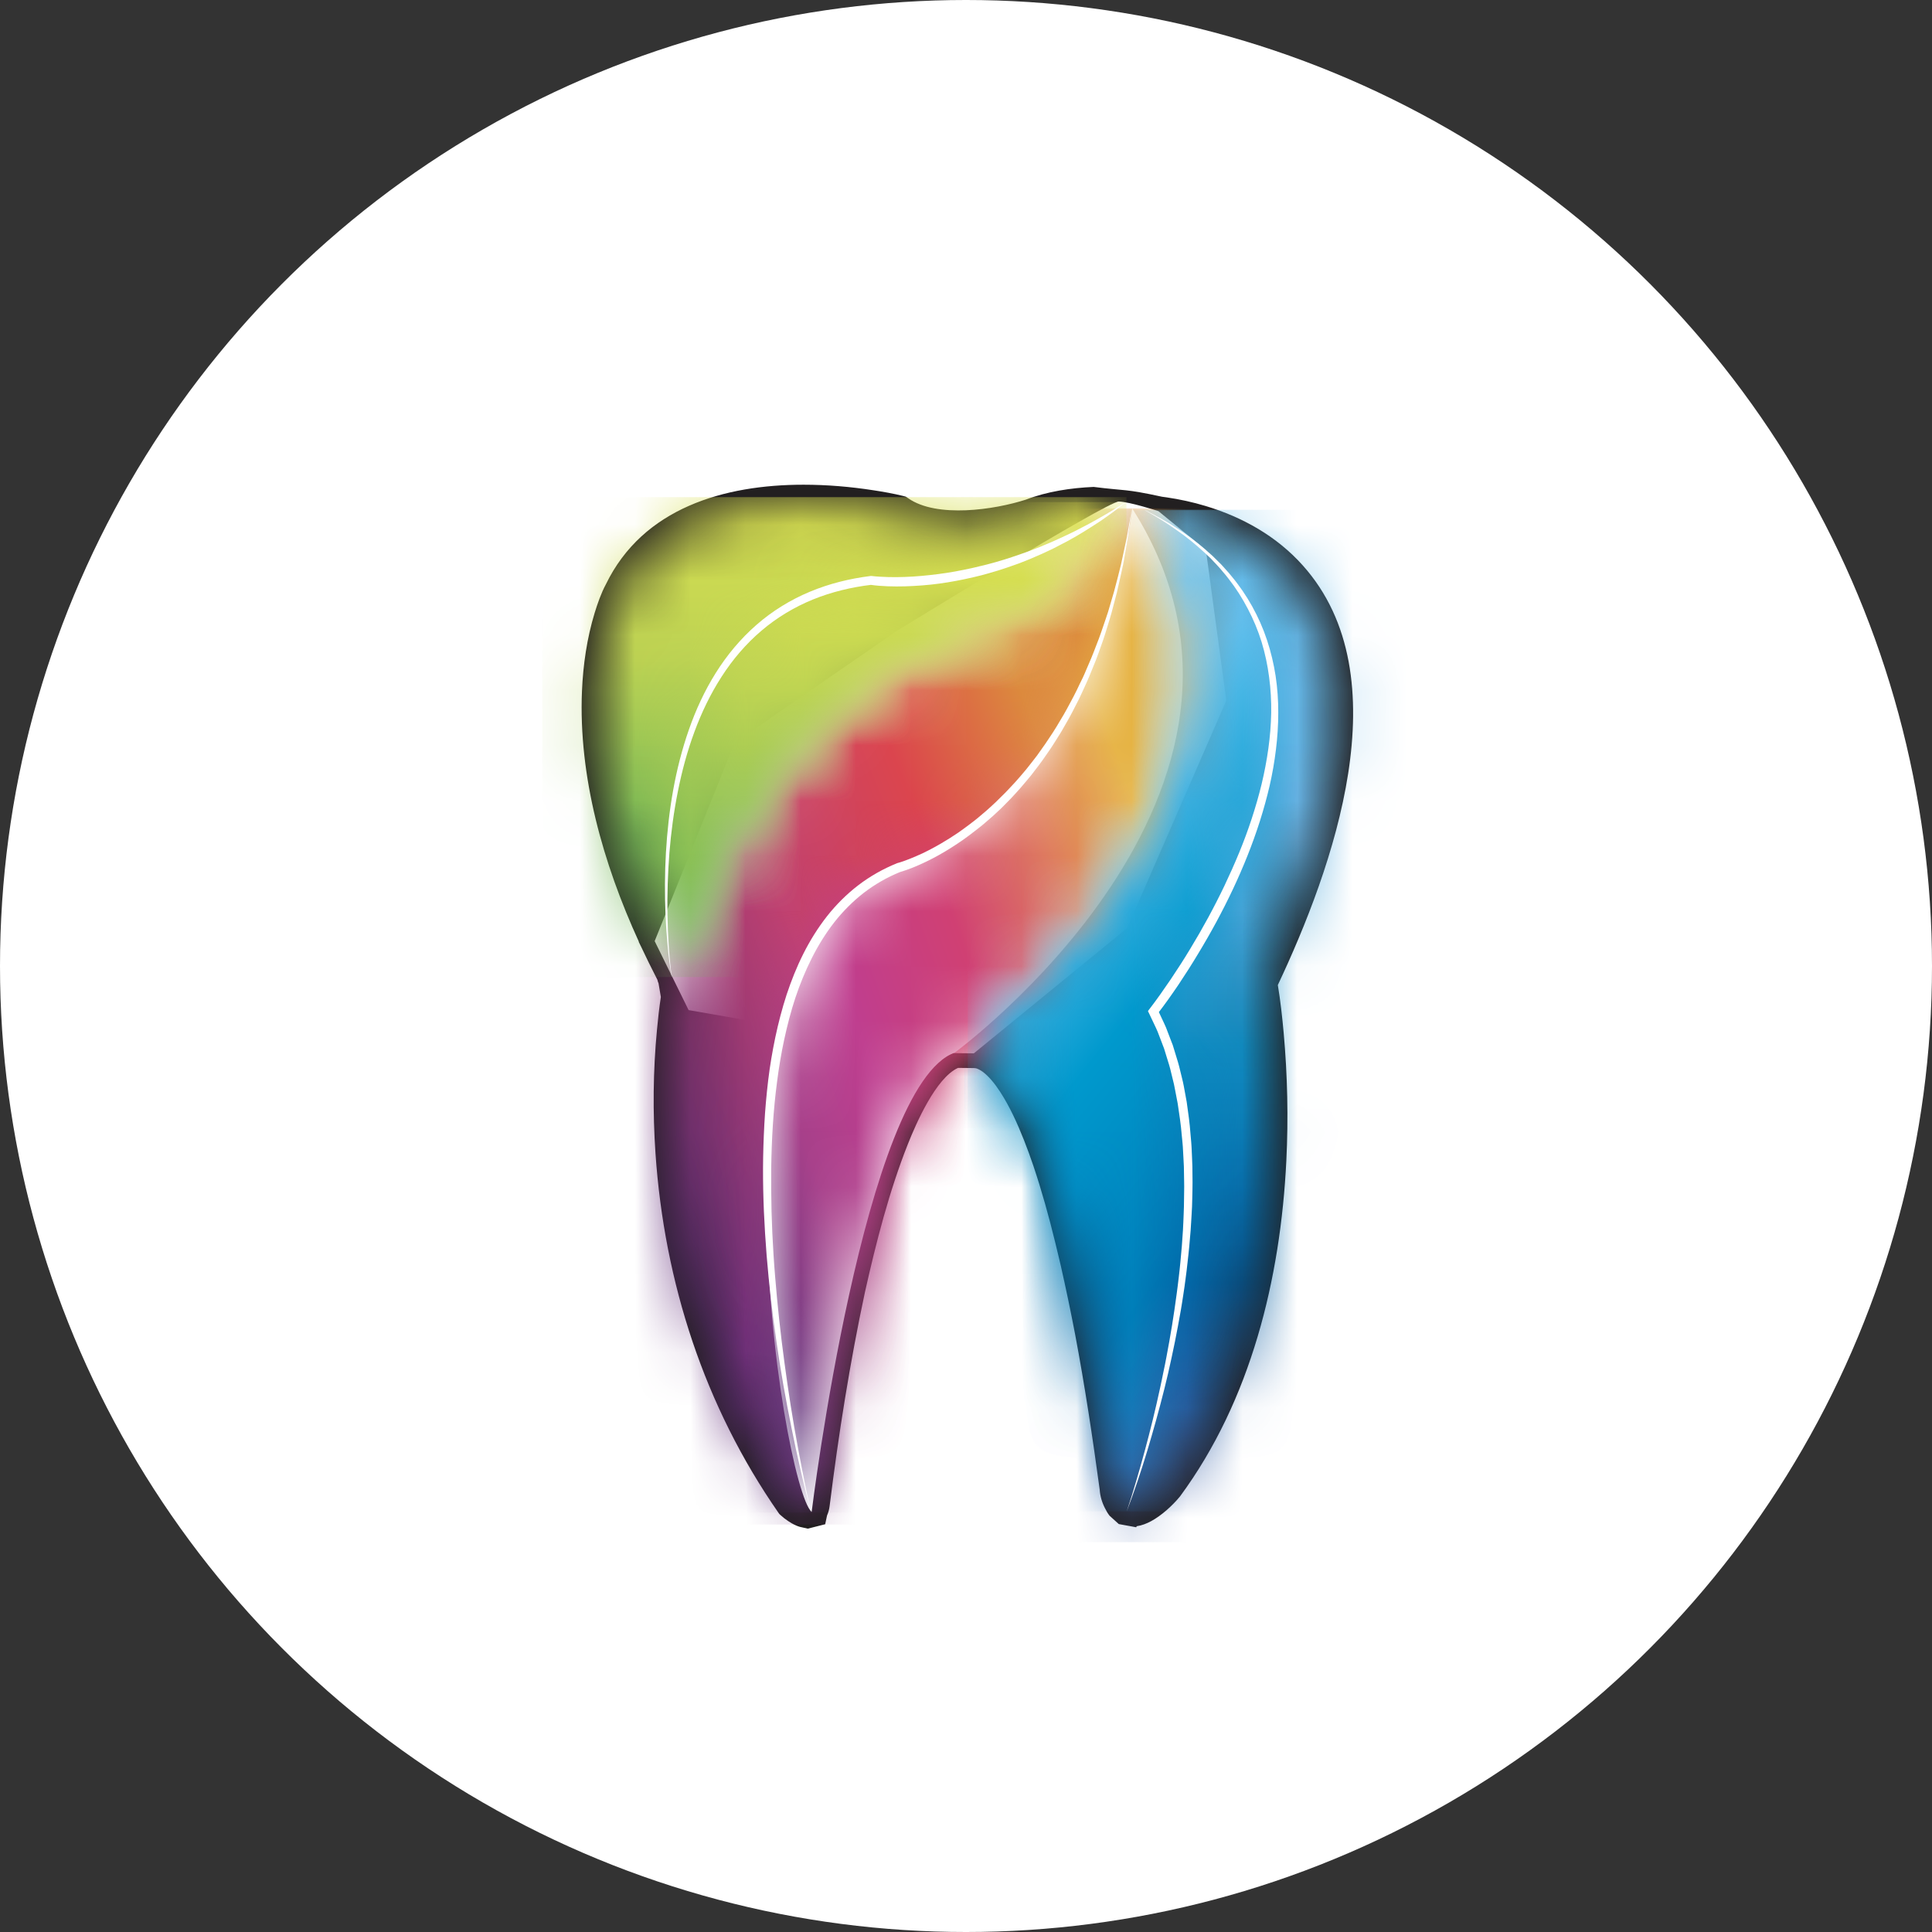 <?xml version="1.0" encoding="UTF-8"?> <svg xmlns="http://www.w3.org/2000/svg" width="35" height="35" viewBox="0 0 35 35" fill="none"><rect x="0" y="0" width="35" height="35" fill="#333333" stroke="none"/><circle cx="17.5" cy="17.5" r="17.5" fill="white"></circle><path fill-rule="evenodd" clip-rule="evenodd" d="M11.928 17.808C11.928 17.808 11.925 17.801 11.924 17.798C11.92 17.789 11.916 17.779 11.915 17.77L11.912 17.76L11.91 17.751L11.889 17.709C11.797 17.531 11.709 17.351 11.622 17.166L11.571 17.062L11.573 17.058C10.925 15.642 10.479 14.069 10.543 12.522C10.563 12.046 10.633 11.56 10.773 11.103C10.824 10.937 10.892 10.741 10.976 10.586C11.648 9.199 13.126 8.781 14.557 8.781C14.98 8.781 15.407 8.817 15.825 8.882C16.003 8.909 16.189 8.942 16.363 8.985L16.411 8.998L16.452 9.026C16.971 9.39 18.016 9.235 18.583 9.052C18.97 8.903 19.402 8.839 19.813 8.821C20.396 8.895 20.366 8.85 21.052 8.999C21.078 9.002 21.106 9.006 21.133 9.01C21.373 9.045 21.61 9.097 21.842 9.167C22.513 9.369 23.131 9.717 23.601 10.243C25.406 12.258 24.141 15.738 23.149 17.845C23.197 18.129 23.229 18.427 23.255 18.712C23.324 19.48 23.341 20.258 23.303 21.028C23.198 23.163 22.663 25.365 21.377 27.109L21.372 27.115L21.366 27.122C21.233 27.282 21.04 27.456 20.856 27.556C20.774 27.601 20.683 27.636 20.592 27.649L20.584 27.668L20.268 27.61L20.101 27.459C20.069 27.418 20.043 27.374 20.02 27.327C19.964 27.221 19.929 27.102 19.922 26.986C19.795 26.05 19.653 25.105 19.476 24.169C19.397 23.756 19.311 23.344 19.218 22.933C19.205 22.877 19.192 22.821 19.178 22.764C19.158 22.677 19.137 22.589 19.115 22.502C19.001 22.036 18.873 21.573 18.72 21.118C18.614 20.807 18.495 20.495 18.352 20.198C18.231 19.95 18.028 19.581 17.799 19.413C17.779 19.399 17.736 19.372 17.696 19.357C17.677 19.352 17.66 19.349 17.642 19.349L17.376 19.346H17.355C16.953 19.528 16.594 20.358 16.449 20.721C16.11 21.573 15.87 22.512 15.669 23.41C15.395 24.691 15.191 25.986 15.029 27.286C15.021 27.348 15.005 27.405 14.983 27.453L14.949 27.613L14.634 27.693L14.492 27.661C14.468 27.654 14.445 27.646 14.421 27.635C14.324 27.593 14.22 27.521 14.142 27.449L14.12 27.429L14.103 27.406C12.761 25.476 12.035 23.233 11.875 20.896C11.824 20.151 11.831 19.396 11.902 18.653C11.92 18.46 11.942 18.258 11.972 18.061L11.929 17.808H11.928Z" fill="#221F20"></path><path fill-rule="evenodd" clip-rule="evenodd" d="M11.861 17.051L12.475 18.299L17.175 19.117L17.269 19.078L17.642 19.082L20.42 16.813L22.216 12.69L21.846 9.963L20.986 9.26C20.986 9.26 20.471 9.091 20.267 9.086C20.063 9.082 16.247 11.429 16.247 11.429L13.308 13.457L11.86 17.049L11.861 17.051Z" fill="white"></path><mask id="mask0_4040_322" style="mask-type:luminance" maskUnits="userSpaceOnUse" x="12" y="9" width="10" height="19"><path d="M18.097 11.331C18.097 11.331 13.907 12.317 12.286 17.814C12.286 17.814 11.225 22.804 14.32 27.255C14.32 27.255 14.717 27.619 14.762 27.255C14.762 27.255 15.646 19.547 17.298 19.069C17.298 19.069 23.784 14.229 20.511 9.21C20.511 9.21 19.222 11.122 18.097 11.331Z" fill="white"></path></mask><g mask="url(#mask0_4040_322)"><path d="M23.783 9.209H11.225V27.618H23.783V9.209Z" fill="url(#paint0_linear_4040_322)"></path></g><mask id="mask1_4040_322" style="mask-type:luminance" maskUnits="userSpaceOnUse" x="17" y="9" width="8" height="19"><path d="M17.533 19.094C19.183 18.736 20.186 26.951 20.186 26.951C20.334 27.937 21.159 26.951 21.159 26.951C23.871 23.277 22.868 17.809 22.868 17.809C26.895 9.331 20.797 9.265 20.747 9.235C24.083 14.163 17.468 19.023 17.533 19.094Z" fill="white"></path></mask><g mask="url(#mask1_4040_322)"><path d="M26.895 9.235H17.467V27.938H26.895V9.235Z" fill="url(#paint1_linear_4040_322)"></path></g><mask id="mask2_4040_322" style="mask-type:luminance" maskUnits="userSpaceOnUse" x="10" y="9" width="11" height="9"><path d="M11.21 10.708C11.21 10.708 9.825 13.217 12.182 17.699C12.182 17.699 13.432 12.434 18.394 11.078C18.394 11.078 19.434 10.558 20.407 9.094C20.407 9.094 19.435 9.005 18.669 9.303C18.669 9.303 17.106 9.811 16.296 9.243C16.296 9.243 15.519 9.047 14.554 9.047C13.354 9.047 11.864 9.35 11.211 10.707L11.21 10.708Z" fill="white"></path></mask><g mask="url(#mask2_4040_322)"><path d="M20.407 9.006H9.824V17.7H20.407V9.006Z" fill="url(#paint2_linear_4040_322)"></path></g><path d="M14.704 27.39C14.704 27.39 15.653 19.654 17.297 19.068C17.297 19.068 23.768 14.328 20.51 9.209C20.51 9.209 20.017 14.395 16.283 15.705C12.549 17.015 14.174 26.927 14.703 27.39" fill="white"></path><mask id="mask3_4040_322" style="mask-type:luminance" maskUnits="userSpaceOnUse" x="12" y="9" width="9" height="9"><path d="M16.118 10.542C10.997 10.851 12.181 17.7 12.181 17.7C12.181 17.7 13.594 12.304 18.392 11.078C18.392 11.078 19.793 10.229 20.406 9.095C19.266 9.809 17.848 10.3 16.119 10.541L16.118 10.542Z" fill="white"></path></mask><g mask="url(#mask3_4040_322)"><path d="M20.405 9.096H10.996V17.7H20.405V9.096Z" fill="url(#paint3_linear_4040_322)"></path></g><mask id="mask4_4040_322" style="mask-type:luminance" maskUnits="userSpaceOnUse" x="13" y="9" width="9" height="19"><path d="M16.284 15.718C12.55 17.027 14.175 26.94 14.704 27.403C14.704 27.403 15.653 19.667 17.297 19.081C17.297 19.081 23.768 14.342 20.51 9.223C20.51 9.223 20.017 14.409 16.283 15.719L16.284 15.718Z" fill="white"></path></mask><g mask="url(#mask4_4040_322)"><path d="M23.769 9.222H12.551V27.402H23.769V9.222Z" fill="url(#paint4_linear_4040_322)"></path></g><mask id="mask5_4040_322" style="mask-type:luminance" maskUnits="userSpaceOnUse" x="17" y="9" width="7" height="19"><path d="M17.532 19.105C17.532 19.105 19.02 18.317 20.186 26.962C20.186 26.962 20.198 27.229 20.401 27.379C20.401 27.379 22.5 21.262 20.887 18.334C20.887 18.334 25.927 11.951 20.746 9.246C20.746 9.246 24.29 13.124 17.533 19.105H17.532Z" fill="white"></path></mask><g mask="url(#mask5_4040_322)"><path d="M25.927 9.246H17.532V27.379H25.927V9.246Z" fill="url(#paint5_linear_4040_322)"></path></g><path d="M14.696 27.402C14.557 26.895 14.442 26.382 14.338 25.866C14.234 25.351 14.141 24.832 14.067 24.311C13.991 23.79 13.931 23.266 13.888 22.74C13.867 22.478 13.851 22.214 13.839 21.95C13.828 21.687 13.822 21.422 13.823 21.158C13.824 20.894 13.833 20.63 13.847 20.365C13.861 20.101 13.885 19.838 13.916 19.574C13.947 19.311 13.992 19.049 14.046 18.79C14.101 18.53 14.168 18.273 14.25 18.02C14.334 17.767 14.433 17.518 14.553 17.279C14.673 17.04 14.815 16.812 14.98 16.601C15.146 16.39 15.337 16.199 15.55 16.036C15.763 15.873 15.999 15.74 16.246 15.64L16.25 15.638L16.256 15.636C16.33 15.617 16.41 15.586 16.485 15.557C16.561 15.526 16.637 15.494 16.712 15.459C16.861 15.387 17.007 15.308 17.148 15.22C17.22 15.178 17.287 15.13 17.358 15.085C17.426 15.036 17.494 14.989 17.56 14.938C17.626 14.887 17.693 14.838 17.756 14.782L17.852 14.701C17.884 14.675 17.914 14.645 17.945 14.618L18.037 14.533C18.067 14.504 18.096 14.474 18.126 14.445L18.216 14.356C18.245 14.326 18.273 14.295 18.302 14.265C18.36 14.204 18.417 14.143 18.471 14.079C18.524 14.015 18.581 13.953 18.632 13.886C18.684 13.819 18.737 13.754 18.787 13.687L18.933 13.481C18.981 13.412 19.026 13.34 19.073 13.271C19.119 13.201 19.162 13.128 19.205 13.055C19.294 12.912 19.372 12.762 19.451 12.613C19.491 12.538 19.526 12.462 19.562 12.386L19.618 12.272C19.637 12.234 19.652 12.195 19.669 12.156L19.769 11.923C19.802 11.845 19.831 11.765 19.862 11.686C19.926 11.529 19.978 11.367 20.033 11.207C20.046 11.167 20.061 11.127 20.073 11.087L20.109 10.965L20.181 10.72C20.227 10.556 20.266 10.391 20.308 10.226L20.415 9.727L20.505 9.224L20.435 9.731C20.407 9.899 20.376 10.066 20.345 10.235C20.307 10.401 20.273 10.569 20.233 10.734L20.168 10.982L20.135 11.106C20.124 11.147 20.111 11.188 20.099 11.229C20.049 11.393 20.001 11.556 19.941 11.717C19.911 11.798 19.885 11.879 19.853 11.959L19.756 12.197C19.739 12.236 19.725 12.277 19.707 12.315L19.654 12.432C19.618 12.509 19.584 12.588 19.546 12.665C19.468 12.817 19.392 12.972 19.305 13.118C19.262 13.193 19.221 13.268 19.174 13.339C19.128 13.412 19.084 13.485 19.036 13.556L18.89 13.767C18.84 13.837 18.788 13.905 18.736 13.972C18.685 14.042 18.629 14.106 18.574 14.172C18.52 14.239 18.462 14.302 18.405 14.366C18.375 14.398 18.347 14.43 18.318 14.46L18.228 14.552C18.198 14.582 18.168 14.613 18.138 14.643L18.044 14.73C18.012 14.76 17.982 14.79 17.948 14.817L17.851 14.901C17.787 14.958 17.718 15.009 17.651 15.062C17.585 15.115 17.514 15.165 17.444 15.216C17.373 15.263 17.303 15.314 17.23 15.358C17.085 15.45 16.936 15.534 16.78 15.609C16.703 15.647 16.624 15.681 16.544 15.714C16.463 15.746 16.384 15.775 16.296 15.801L16.306 15.797C16.072 15.892 15.851 16.019 15.65 16.173C15.45 16.328 15.269 16.51 15.112 16.71C14.955 16.912 14.82 17.131 14.705 17.36C14.589 17.59 14.491 17.83 14.409 18.075C14.328 18.32 14.263 18.573 14.208 18.826C14.153 19.081 14.11 19.338 14.077 19.597C14.043 19.855 14.018 20.115 14.001 20.377C13.984 20.637 13.975 20.898 13.971 21.161C13.968 21.422 13.971 21.685 13.977 21.946C13.984 22.209 13.996 22.47 14.013 22.732C14.029 22.993 14.053 23.255 14.076 23.516C14.101 23.777 14.129 24.038 14.161 24.299C14.226 24.82 14.3 25.34 14.389 25.857C14.434 26.116 14.482 26.374 14.533 26.632C14.583 26.89 14.635 27.148 14.695 27.403" fill="white"></path><path d="M20.753 9.246C20.947 9.346 21.14 9.448 21.323 9.57C21.507 9.687 21.681 9.821 21.847 9.965L21.971 10.075L22.088 10.191C22.129 10.229 22.164 10.271 22.201 10.312C22.238 10.353 22.276 10.393 22.309 10.437C22.451 10.606 22.576 10.79 22.684 10.984C22.792 11.179 22.883 11.383 22.953 11.595C23.023 11.806 23.075 12.024 23.109 12.245C23.142 12.466 23.158 12.689 23.157 12.912C23.157 13.135 23.142 13.358 23.115 13.579C23.088 13.8 23.05 14.02 23 14.237C22.95 14.453 22.89 14.667 22.823 14.879C22.688 15.302 22.522 15.713 22.333 16.114C22.144 16.514 21.933 16.903 21.704 17.28C21.591 17.469 21.472 17.655 21.349 17.839C21.225 18.022 21.099 18.201 20.961 18.378L20.97 18.284L21.095 18.551C21.117 18.595 21.134 18.641 21.151 18.687L21.204 18.825L21.23 18.893L21.244 18.928L21.255 18.963L21.298 19.104L21.341 19.245C21.356 19.292 21.366 19.34 21.378 19.387L21.413 19.53C21.424 19.578 21.437 19.625 21.445 19.673L21.498 19.962C21.525 20.155 21.554 20.349 21.567 20.544L21.58 20.69C21.585 20.738 21.586 20.787 21.589 20.835C21.592 20.933 21.599 21.03 21.601 21.128L21.604 21.42C21.605 21.518 21.6 21.615 21.599 21.712L21.595 21.858L21.587 22.004C21.58 22.1 21.577 22.198 21.569 22.295L21.544 22.586C21.535 22.683 21.524 22.779 21.513 22.875C21.504 22.972 21.49 23.068 21.478 23.164C21.465 23.26 21.453 23.357 21.437 23.453C21.422 23.549 21.408 23.645 21.391 23.741L21.339 24.027C21.303 24.217 21.266 24.408 21.224 24.597C21.204 24.692 21.182 24.786 21.161 24.881C21.139 24.975 21.116 25.07 21.093 25.163C20.999 25.539 20.895 25.912 20.784 26.282C20.672 26.653 20.549 27.019 20.411 27.381C20.473 27.197 20.53 27.013 20.584 26.828C20.639 26.642 20.692 26.457 20.742 26.27C20.843 25.897 20.935 25.522 21.016 25.145C21.038 25.051 21.055 24.956 21.075 24.862C21.096 24.768 21.114 24.673 21.132 24.578C21.169 24.389 21.201 24.199 21.233 24.008L21.277 23.722L21.317 23.436C21.331 23.341 21.341 23.245 21.353 23.149C21.364 23.053 21.376 22.958 21.384 22.862C21.392 22.766 21.402 22.67 21.41 22.575L21.43 22.287C21.437 22.191 21.438 22.095 21.443 21.998L21.448 21.854L21.45 21.71C21.45 21.614 21.455 21.518 21.452 21.422L21.447 21.134C21.444 21.039 21.436 20.943 21.432 20.847C21.429 20.799 21.428 20.751 21.422 20.703L21.408 20.56C21.393 20.369 21.363 20.18 21.335 19.991L21.281 19.71C21.274 19.663 21.261 19.616 21.25 19.57L21.216 19.431C21.204 19.385 21.195 19.338 21.18 19.293L21.138 19.157L21.096 19.02L21.085 18.986L21.072 18.953L21.047 18.887L20.996 18.754C20.979 18.71 20.963 18.665 20.942 18.623L20.82 18.366L20.796 18.316L20.829 18.273C20.959 18.104 21.085 17.924 21.207 17.744C21.329 17.563 21.447 17.38 21.559 17.194C21.786 16.821 21.995 16.437 22.183 16.044C22.37 15.65 22.54 15.248 22.675 14.834C22.743 14.627 22.804 14.417 22.855 14.206C22.906 13.994 22.947 13.78 22.977 13.565C23.007 13.35 23.025 13.132 23.029 12.915C23.032 12.698 23.02 12.481 22.991 12.265C22.963 12.05 22.918 11.837 22.855 11.63C22.791 11.423 22.707 11.222 22.606 11.03C22.506 10.838 22.39 10.654 22.256 10.484C22.224 10.44 22.188 10.399 22.153 10.358C22.118 10.316 22.083 10.274 22.046 10.236L21.934 10.117L21.815 10.005C21.655 9.858 21.486 9.72 21.306 9.597C21.13 9.469 20.942 9.358 20.753 9.251" fill="white"></path><path d="M12.172 17.699C12.172 17.699 12.171 17.699 12.171 17.697V17.693L12.168 17.685L12.164 17.668L12.157 17.633L12.146 17.563C12.139 17.516 12.133 17.47 12.126 17.423C12.114 17.33 12.104 17.236 12.095 17.142C12.078 16.954 12.064 16.766 12.057 16.578C12.041 16.201 12.042 15.822 12.064 15.445C12.108 14.691 12.229 13.936 12.48 13.218C12.605 12.86 12.765 12.512 12.968 12.189C13.17 11.867 13.417 11.57 13.705 11.319C13.992 11.068 14.321 10.866 14.671 10.72C15.022 10.573 15.394 10.482 15.769 10.435H15.778H15.791C15.886 10.446 15.988 10.451 16.089 10.454C16.189 10.457 16.29 10.456 16.392 10.452C16.492 10.449 16.594 10.442 16.695 10.433C16.795 10.425 16.896 10.412 16.997 10.4L17.147 10.379L17.297 10.354C17.397 10.336 17.497 10.316 17.596 10.294C17.645 10.284 17.694 10.271 17.744 10.259C17.793 10.247 17.843 10.237 17.892 10.223L18.039 10.183L18.184 10.14C18.233 10.126 18.281 10.109 18.329 10.093C18.377 10.077 18.426 10.062 18.474 10.044L18.618 9.993L18.761 9.938C18.809 9.921 18.856 9.902 18.903 9.881L19.044 9.822C19.136 9.779 19.231 9.74 19.322 9.695L19.461 9.628C19.507 9.605 19.552 9.581 19.597 9.558C19.689 9.512 19.779 9.462 19.868 9.412C19.958 9.363 20.046 9.309 20.135 9.257L20.398 9.096C20.317 9.159 20.237 9.224 20.153 9.285L20.027 9.375L19.964 9.42L19.899 9.463C19.812 9.519 19.726 9.576 19.637 9.63C19.593 9.657 19.549 9.684 19.504 9.71L19.369 9.786C19.323 9.811 19.278 9.836 19.231 9.859L19.093 9.931L18.952 9.998C18.905 10.02 18.858 10.042 18.81 10.062L18.667 10.124L18.522 10.182C18.474 10.202 18.425 10.219 18.376 10.236C18.327 10.253 18.278 10.271 18.23 10.287L18.082 10.335L17.932 10.38C17.833 10.409 17.732 10.435 17.63 10.458C17.53 10.482 17.427 10.502 17.326 10.522L17.172 10.549L17.018 10.572C16.915 10.586 16.811 10.597 16.708 10.605C16.604 10.613 16.5 10.619 16.395 10.622C16.291 10.625 16.187 10.625 16.082 10.621C15.977 10.617 15.875 10.61 15.766 10.594H15.788C15.425 10.637 15.066 10.723 14.728 10.86C14.39 10.998 14.073 11.188 13.794 11.426C13.515 11.663 13.273 11.947 13.073 12.258C12.872 12.569 12.71 12.906 12.581 13.256C12.451 13.606 12.354 13.968 12.281 14.335C12.207 14.703 12.157 15.076 12.127 15.45C12.098 15.824 12.086 16.201 12.092 16.577C12.095 16.765 12.103 16.953 12.115 17.141C12.121 17.235 12.128 17.329 12.138 17.422C12.142 17.469 12.147 17.516 12.153 17.562L12.162 17.632L12.168 17.667L12.171 17.685L12.172 17.693V17.698C12.172 17.698 12.175 17.703 12.175 17.7" fill="white"></path><defs><linearGradient id="paint0_linear_4040_322" x1="11.442" y1="20.833" x2="22.363" y2="16.474" gradientUnits="userSpaceOnUse"><stop stop-color="#632D7A"></stop><stop offset="0.36" stop-color="#C1416F"></stop><stop offset="0.6" stop-color="#DB444D"></stop><stop offset="0.82" stop-color="#DC8A3D"></stop><stop offset="1" stop-color="#DC8A3D"></stop></linearGradient><linearGradient id="paint1_linear_4040_322" x1="22.181" y1="9.077" x2="22.181" y2="27.016" gradientUnits="userSpaceOnUse"><stop stop-color="#64BBE9"></stop><stop offset="0.34" stop-color="#66B2E3"></stop><stop offset="0.55" stop-color="#108CC2"></stop><stop offset="0.79" stop-color="#005D9F"></stop><stop offset="1" stop-color="#4063AA"></stop></linearGradient><linearGradient id="paint2_linear_4040_322" x1="15.117" y1="9.048" x2="15.117" y2="17.742" gradientUnits="userSpaceOnUse"><stop stop-color="#D8DF50"></stop><stop offset="0.33" stop-color="#BDD353"></stop><stop offset="0.7" stop-color="#78B956"></stop><stop offset="1" stop-color="#6AB557"></stop></linearGradient><linearGradient id="paint3_linear_4040_322" x1="15.7" y1="9.096" x2="15.7" y2="17.7" gradientUnits="userSpaceOnUse"><stop stop-color="#E7E54E"></stop><stop offset="0.36" stop-color="#C3D652"></stop><stop offset="0.7" stop-color="#93C355"></stop><stop offset="1" stop-color="#74B857"></stop></linearGradient><linearGradient id="paint4_linear_4040_322" x1="12.271" y1="20.438" x2="22.51" y2="16.741" gradientUnits="userSpaceOnUse"><stop stop-color="#623E81"></stop><stop offset="0.19" stop-color="#A73F8A"></stop><stop offset="0.34" stop-color="#BF3E8F"></stop><stop offset="0.55" stop-color="#D04073"></stop><stop offset="0.73" stop-color="#DE795F"></stop><stop offset="0.9" stop-color="#E6B344"></stop><stop offset="1" stop-color="#E6B344"></stop></linearGradient><linearGradient id="paint5_linear_4040_322" x1="14.828" y1="12.704" x2="26.068" y2="21.838" gradientUnits="userSpaceOnUse"><stop stop-color="#7CC2EB"></stop><stop offset="0.34" stop-color="#63C2EF"></stop><stop offset="0.55" stop-color="#0099CD"></stop><stop offset="0.79" stop-color="#007EB9"></stop><stop offset="1" stop-color="#3776B9"></stop></linearGradient></defs></svg> 